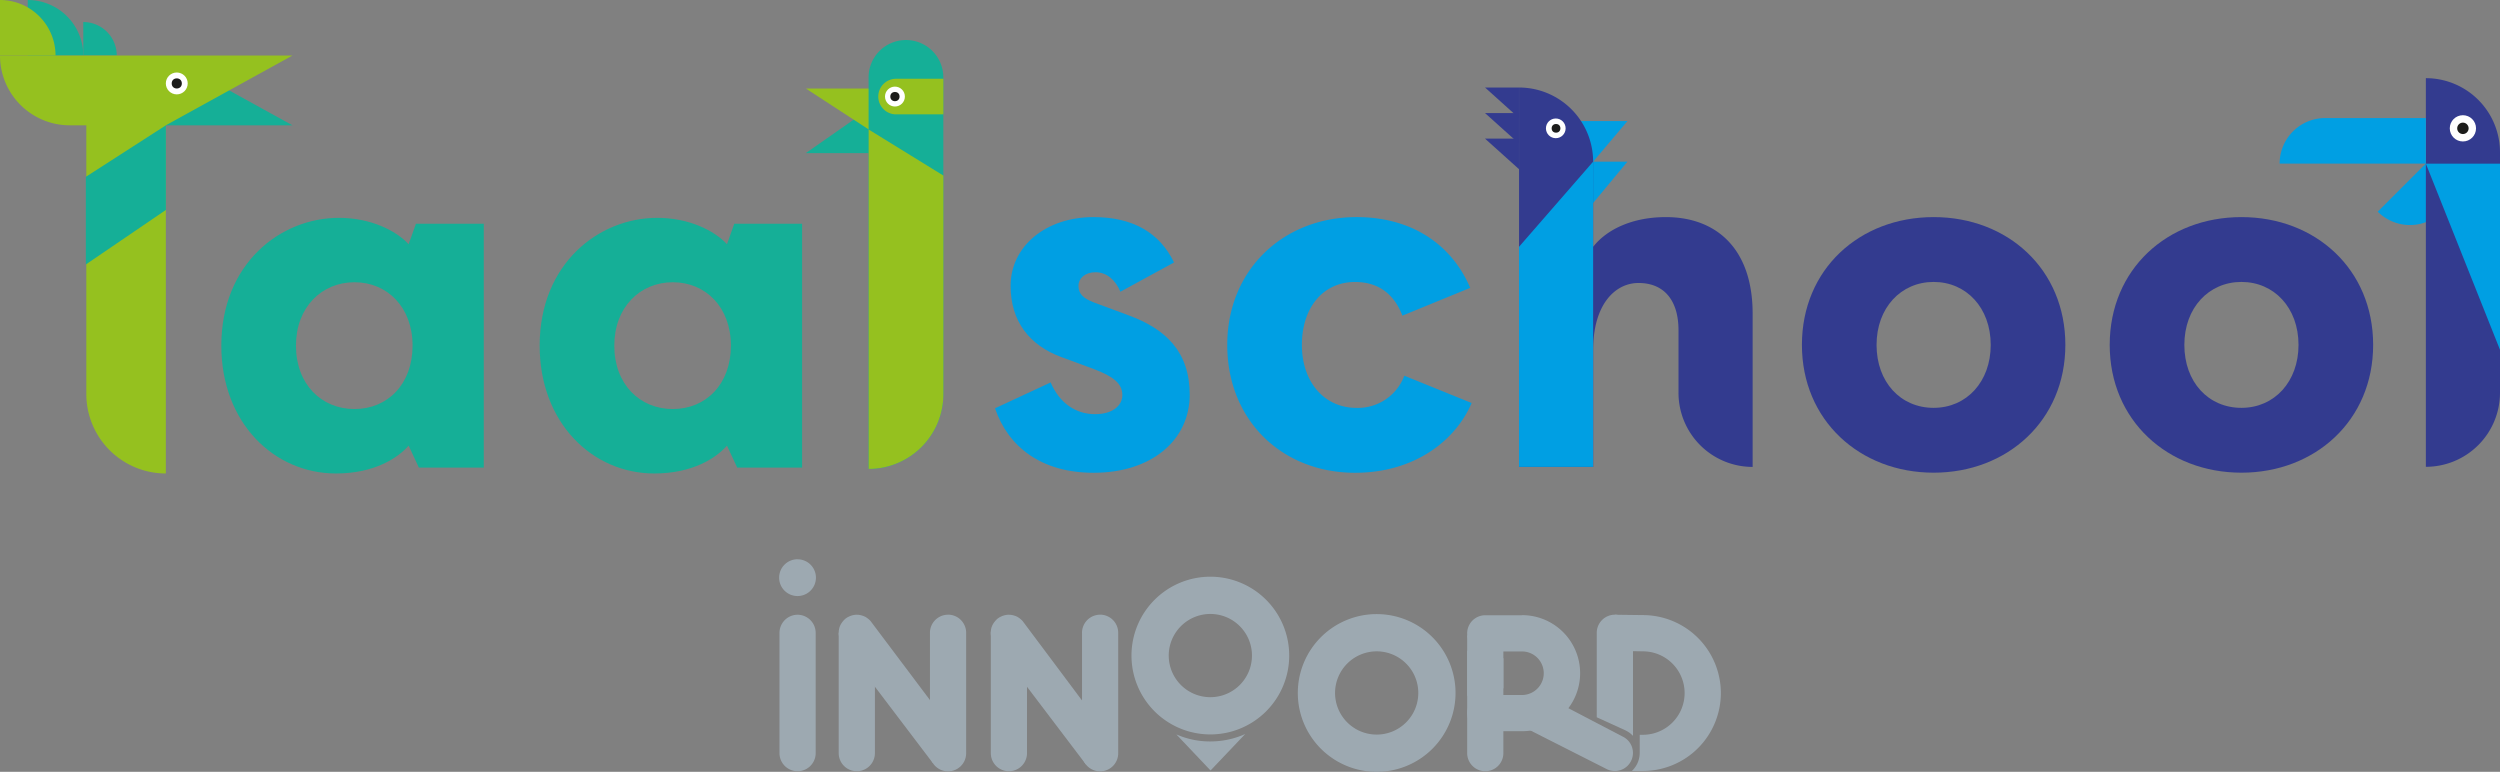 <svg xmlns="http://www.w3.org/2000/svg" width="502.77" height="155.22" viewBox="0 0 502.77 155.22">
  <rect x="0" y="0" width="502.77" height="155.22" fill="#808080" stroke="none"/>
  <g id="Taalschool-innoord-CMYK-v1" transform="translate(-169.56 -219.77)">
    <path id="Path_1242" data-name="Path 1242" d="M175.14,219.77h0a11.175,11.175,0,0,1,11.17,11.17H175.14V219.77Z" fill="#15af97"/>
    <path id="Path_1243" data-name="Path 1243" d="M186.31,224.2h0a6.732,6.732,0,0,1,6.73,6.73h-6.73V224.2Z" fill="#15af97"/>
    <path id="Path_1244" data-name="Path 1244" d="M202.92,230.94v14.03h25.45Z" fill="#15af97"/>
    <path id="Path_1245" data-name="Path 1245" d="M647.73,262.35l20.8-20.8,2.12,10.84-9.95,9.95a9.162,9.162,0,0,1-12.96,0h0Z" fill="#009fe3"/>
    <path id="Path_1246" data-name="Path 1246" d="M350.98,250.56H331.62l19.36-13.54Z" fill="#15af97"/>
    <path id="Path_1247" data-name="Path 1247" d="M350.98,237.57H331.62l19.36,12.61Z" fill="#95c11f"/>
    <path id="Path_1248" data-name="Path 1248" d="M351.76,227.82h0a7.507,7.507,0,0,1,7.51,7.51v63.71a15.031,15.031,0,0,1-15.03,15.03h0V235.33a7.507,7.507,0,0,1,7.51-7.51Z" fill="#15af97"/>
    <path id="Path_1249" data-name="Path 1249" d="M349.77,235.61h9.51v7.16h-9.51a3.576,3.576,0,0,1-3.58-3.58h0A3.576,3.576,0,0,1,349.77,235.61Z" fill="#95c11f"/>
    <circle id="Ellipse_1" data-name="Ellipse 1" cx="2" cy="2" r="2" transform="translate(347.54 237.19)" fill="#fff"/>
    <path id="Path_1250" data-name="Path 1250" d="M344.25,245.81l15.03,9.27v43.96a15.031,15.031,0,0,1-15.03,15.03h0Z" fill="#95c11f"/>
    <path id="Path_1251" data-name="Path 1251" d="M278.09,289.28c0-16.48,11.87-25.7,23.64-25.7,6.38,0,11.48,2.55,14.03,5.3l1.47-4.12h13.64v49.05H317.82l-2.06-4.41c-2.16,2.45-6.87,5.59-14.62,5.59-12.46,0-23.05-10.2-23.05-25.7Zm38.46,0c0-7.75-5.1-12.75-11.68-12.75s-11.77,5-11.77,12.75,5.1,12.75,11.77,12.75S316.55,297.03,316.55,289.28Z" fill="#15af97"/>
    <path id="Path_1252" data-name="Path 1252" d="M214.07,289.28c0-16.48,11.87-25.7,23.64-25.7,6.38,0,11.48,2.55,14.03,5.3l1.47-4.12h13.64v49.05H253.8l-2.06-4.41c-2.16,2.45-6.87,5.59-14.62,5.59-12.46,0-23.05-10.2-23.05-25.7Zm38.46,0c0-7.75-5.1-12.75-11.68-12.75s-11.77,5-11.77,12.75,5.1,12.75,11.77,12.75S252.53,297.03,252.53,289.28Z" fill="#15af97"/>
    <path id="Path_1253" data-name="Path 1253" d="M369.67,301.88l11.18-5.2c1.86,4.32,5.2,6.38,8.93,6.38s5.49-1.86,5.49-3.83c0-2.26-1.67-3.73-5.89-5.3L383,291.58c-6.38-2.35-10.2-7.16-10.2-14.32,0-7.95,7.06-13.83,16.68-13.83,8.04,0,13.34,3.24,16.19,9.12l-10.79,5.89c-.98-2.35-2.75-3.92-5-3.92-2.06,0-3.43,1.18-3.43,2.75,0,1.67,1.08,2.55,3.14,3.34l6.87,2.55c7.55,2.75,12.36,7.36,12.36,15.99,0,9.12-7.65,15.7-19.33,15.7-10.5,0-17.17-5.2-19.82-12.95Z" fill="#009fe3"/>
    <path id="Path_1254" data-name="Path 1254" d="M416.37,289.13c0-15.11,11.28-25.7,26-25.7,11.09,0,19.13,5.49,22.86,14.23l-13.64,5.59c-1.57-4.12-4.61-6.77-9.52-6.77-6.47,0-10.69,5.2-10.69,12.66s4.51,12.66,10.99,12.66a9.974,9.974,0,0,0,9.61-6.47l13.54,5.49c-3.34,7.75-11.68,14.03-23.45,14.03-14.72,0-25.7-10.6-25.7-25.7Z" fill="#009fe3"/>
    <path id="Path_1255" data-name="Path 1255" d="M531.94,289.13c0-15.21,11.58-25.7,26.49-25.7s26.49,10.5,26.49,25.7-11.67,25.7-26.49,25.7S531.94,304.33,531.94,289.13Zm37.97,0c0-7.46-4.91-12.66-11.48-12.66s-11.48,5.2-11.48,12.66,4.81,12.66,11.48,12.66S569.91,296.49,569.91,289.13Z" fill="#333b8f"/>
    <path id="Path_1256" data-name="Path 1256" d="M593.84,289.13c0-15.21,11.58-25.7,26.49-25.7s26.49,10.5,26.49,25.7-11.67,25.7-26.49,25.7S593.84,304.33,593.84,289.13Zm37.97,0c0-7.46-4.91-12.66-11.48-12.66s-11.48,5.2-11.48,12.66,4.81,12.66,11.48,12.66S631.81,296.49,631.81,289.13Z" fill="#333b8f"/>
    <path id="Path_1257" data-name="Path 1257" d="M657.42,235.49h0a14.909,14.909,0,0,1,14.91,14.91v48.34a14.909,14.909,0,0,1-14.91,14.91h0V235.48Z" fill="#333b8f"/>
    <circle id="Ellipse_2" data-name="Ellipse 2" cx="2.64" cy="2.64" r="2.64" transform="translate(662.23 242.94)" fill="#fff"/>
    <path id="Path_1258" data-name="Path 1258" d="M637.17,243.51h20.25v9.16H628.01A9.165,9.165,0,0,1,637.17,243.51Z" fill="#009fe3"/>
    <path id="Path_1259" data-name="Path 1259" d="M672.33,290.12l-14.91-37.44h14.91Z" fill="#009fe3"/>
    <path id="Path_1260" data-name="Path 1260" d="M484.26,259.03l-4.81-14.91h17.4Z" fill="#009fe3"/>
    <path id="Path_1261" data-name="Path 1261" d="M489.95,260.6l6.9-8.32h-17.4Z" fill="#009fe3"/>
    <path id="Path_1262" data-name="Path 1262" d="M475.04,243.51v-6.14h-6.83Z" fill="#333b8f"/>
    <path id="Path_1263" data-name="Path 1263" d="M475.04,248.65v-6.14h-6.83Z" fill="#333b8f"/>
    <path id="Path_1264" data-name="Path 1264" d="M475.04,253.79v-6.14h-6.83Z" fill="#333b8f"/>
    <path id="Path_1265" data-name="Path 1265" d="M475.04,237.37h0a14.909,14.909,0,0,1,14.91,14.91v17.13c2.75-3.53,7.95-5.98,14.62-5.98,10.1,0,17.46,6.28,17.46,19.43v30.81h0a14.909,14.909,0,0,1-14.91-14.91V286.2c0-6.08-2.94-9.52-8.04-9.52-4.71,0-9.12,4.32-9.12,13.44v23.55H475.05V237.38Z" fill="#333b8f"/>
    <circle id="Ellipse_3" data-name="Ellipse 3" cx="1.98" cy="1.98" r="1.98" transform="translate(480.46 243.6)" fill="#fff"/>
    <path id="Path_1266" data-name="Path 1266" d="M489.95,313.66H475.04V269.41l14.91-17.13Z" fill="#009fe3"/>
    <path id="Path_1267" data-name="Path 1267" d="M186.92,244.97h-3.33a14.028,14.028,0,0,1-14.03-14.03h58.81l-25.46,14.03v70.02h0A15.991,15.991,0,0,1,186.92,299V244.98Z" fill="#95c11f"/>
    <circle id="Ellipse_4" data-name="Ellipse 4" cx="2.2" cy="2.2" r="2.2" transform="translate(202.91 234.35)" fill="#fff"/>
    <path id="Path_1268" data-name="Path 1268" d="M169.56,219.77h0a11.175,11.175,0,0,1,11.17,11.17H169.56V219.77Z" fill="#95c11f"/>
    <path id="Path_1269" data-name="Path 1269" d="M202.92,244.97l-16.1,10.36v17.63l16.1-10.97Z" fill="#15af97"/>
    <circle id="Ellipse_5" data-name="Ellipse 5" cx="0.93" cy="0.93" r="0.93" transform="translate(348.61 238.26)" fill="#1d1d1b"/>
    <circle id="Ellipse_6" data-name="Ellipse 6" cx="1.02" cy="1.02" r="1.02" transform="translate(204.09 235.53)" fill="#1d1d1b"/>
    <circle id="Ellipse_7" data-name="Ellipse 7" cx="0.88" cy="0.88" r="0.88" transform="translate(481.61 244.7)" fill="#1d1d1b"/>
    <circle id="Ellipse_8" data-name="Ellipse 8" cx="1.15" cy="1.15" r="1.15" transform="translate(663.72 244.43)" fill="#1d1d1b"/>
    <path id="Path_1270" data-name="Path 1270" d="M412.97,343.24a8.37,8.37,0,1,1-8.37,8.37,8.38,8.38,0,0,1,8.37-8.37m0-7.49a15.86,15.86,0,1,0,15.86,15.86,15.859,15.859,0,0,0-15.86-15.86Z" fill="#9da9b1"/>
    <path id="Path_1271" data-name="Path 1271" d="M446.42,350.76a8.37,8.37,0,1,1-8.37,8.37,8.38,8.38,0,0,1,8.37-8.37m0-7.49a15.86,15.86,0,1,0,15.86,15.86,15.859,15.859,0,0,0-15.86-15.86Z" fill="#9da9b1"/>
    <path id="Path_1272" data-name="Path 1272" d="M515.64,359.15a15.693,15.693,0,0,0-15.68-15.68l-5.63-.07a4.945,4.945,0,0,1,1.5,3.57v3.72l4.13.07a8.39,8.39,0,1,1,0,16.78h-.64v3.64a4.973,4.973,0,0,1-1.58,3.64h2.22a15.693,15.693,0,0,0,15.68-15.68Z" fill="#9da9b1"/>
    <path id="Path_1273" data-name="Path 1273" d="M468.26,374.87a3.64,3.64,0,0,0,3.64-3.64V349.04h-3.64a4.973,4.973,0,0,1-3.64-1.58v23.77A3.647,3.647,0,0,0,468.26,374.87Z" fill="#9da9b1"/>
    <path id="Path_1274" data-name="Path 1274" d="M471.9,358.21v-6.07h-3.64a4.973,4.973,0,0,1-3.64-1.58v9.23a4.99,4.99,0,0,1,3.64-1.58h3.64Z" fill="#9da9b1"/>
    <path id="Path_1275" data-name="Path 1275" d="M419.97,367.39a17.06,17.06,0,0,1-7,1.49,16.715,16.715,0,0,1-6.84-1.42l6.88,7.26,6.96-7.32Z" fill="#9da9b1"/>
    <path id="Path_1276" data-name="Path 1276" d="M329.95,332.24a3.7,3.7,0,1,0,3.7,3.73v-.06a3.69,3.69,0,0,0-3.7-3.66Z" fill="#9da9b1"/>
    <path id="Path_1277" data-name="Path 1277" d="M344.74,344.79a1.737,1.737,0,0,0-.13-.15,1.541,1.541,0,0,0-.12-.13,1.2,1.2,0,0,0-.12-.11,1.742,1.742,0,0,0-.15-.13c-.03-.03-.07-.05-.1-.08-.07-.06-.13-.1-.18-.14a1.061,1.061,0,0,0-.11-.07l-.04-.03s-.1-.06-.14-.09-.09-.05-.14-.07l-.04-.02s-.08-.04-.13-.06a1.338,1.338,0,0,0-.18-.07.854.854,0,0,0-.15-.05c-.06-.02-.13-.04-.19-.06s-.11-.03-.15-.04a1.285,1.285,0,0,1-.19-.04,1.01,1.01,0,0,1-.17-.03c-.06,0-.11-.01-.17-.01a1.339,1.339,0,0,1-.2-.01h-.15a1.475,1.475,0,0,0-.21.01.468.468,0,0,0-.16.02,1.249,1.249,0,0,0-.19.03.758.758,0,0,0-.16.03,1.211,1.211,0,0,0-.18.05c-.05.02-.11.03-.17.05s-.11.04-.16.06-.11.05-.17.07-.1.05-.15.07l-.18.09c-.04.03-.09.05-.14.08s-.12.08-.17.12a.434.434,0,0,1-.07.04l-.06.05a1.737,1.737,0,0,0-.15.13c-.04.04-.09.08-.13.12a1.1,1.1,0,0,0-.1.11,1.771,1.771,0,0,0-.14.16c-.02.03-.05.06-.08.1-.05.07-.1.12-.14.18a.607.607,0,0,1-.07.1l-.03.05s-.06.1-.09.14a.826.826,0,0,1-.07.13c-.04.09-.07.13-.09.18s-.05.11-.07.17c-.03.08-.04.12-.06.16a1.054,1.054,0,0,0-.05.19c-.02.07-.03.11-.04.15l-.03.18-.03.18c0,.05-.01.11-.01.17a1.339,1.339,0,0,1-.01.2,3.626,3.626,0,0,0,.73,2.27l18.21,24,1.67-9.68-14.11-18.77Z" fill="#9da9b1"/>
    <path id="Path_1278" data-name="Path 1278" d="M338.23,346.97v24.26a3.64,3.64,0,0,0,7.28,0V356.62l-7.29-9.65Z" fill="#9da9b1"/>
    <path id="Path_1279" data-name="Path 1279" d="M360.22,343.39a3.647,3.647,0,0,0-3.64,3.64v24.19a3.64,3.64,0,0,0,7.28.07V347.02a3.647,3.647,0,0,0-3.64-3.64Z" fill="#9da9b1"/>
    <path id="Path_1280" data-name="Path 1280" d="M330.23,343.41l-.28-.02-.28.02a3.655,3.655,0,0,0-3.35,3.63v24.19a3.64,3.64,0,0,0,7.28,0V347.04a3.658,3.658,0,0,0-3.37-3.63Z" fill="#9da9b1"/>
    <path id="Path_1281" data-name="Path 1281" d="M375.32,344.79a1.737,1.737,0,0,0-.13-.15,1.541,1.541,0,0,0-.12-.13,1.2,1.2,0,0,0-.12-.11,1.742,1.742,0,0,0-.15-.13c-.03-.03-.07-.05-.1-.08-.07-.06-.13-.1-.18-.14a1.061,1.061,0,0,0-.11-.07l-.04-.03s-.1-.06-.14-.09-.09-.05-.14-.07l-.04-.02s-.08-.04-.13-.06a1.338,1.338,0,0,0-.18-.07.854.854,0,0,0-.15-.05c-.06-.02-.13-.04-.19-.06s-.11-.03-.15-.04a1.285,1.285,0,0,1-.19-.04,1.01,1.01,0,0,1-.17-.03c-.06,0-.11-.01-.17-.01a1.339,1.339,0,0,1-.2-.01h-.15a1.475,1.475,0,0,0-.21.01.468.468,0,0,0-.16.02,1.249,1.249,0,0,0-.19.03.758.758,0,0,0-.16.03,1.211,1.211,0,0,0-.18.05c-.05.02-.11.03-.17.05s-.11.04-.16.06-.11.05-.17.07-.1.05-.15.07l-.18.09c-.04.03-.09.05-.14.08s-.12.08-.17.12a.434.434,0,0,1-.07.04l-.06.05a1.737,1.737,0,0,0-.15.13c-.04.04-.09.08-.13.12a1.1,1.1,0,0,0-.1.11,1.771,1.771,0,0,0-.14.16c-.02.03-.05.06-.08.1-.05.07-.1.12-.14.18a.607.607,0,0,1-.07.1l-.03.05s-.06.1-.09.14a.826.826,0,0,1-.07.13c-.04.09-.07.13-.09.18s-.05.11-.07.17c-.03.08-.04.12-.06.16a1.054,1.054,0,0,0-.05.19c-.02.07-.03.11-.04.15l-.03.18-.03.18c0,.05-.01.11-.01.17a1.339,1.339,0,0,1-.01.2,3.626,3.626,0,0,0,.73,2.27l18.41,24.27V361.69l-12.64-16.9Z" fill="#9da9b1"/>
    <path id="Path_1282" data-name="Path 1282" d="M368.82,346.77v24.46a3.64,3.64,0,0,0,7.28,0V357.44l-7.29-10.67Z" fill="#9da9b1"/>
    <path id="Path_1283" data-name="Path 1283" d="M390.8,343.39a3.647,3.647,0,0,0-3.64,3.64v24.19a3.64,3.64,0,0,0,7.28.07V347.02a3.647,3.647,0,0,0-3.64-3.64Z" fill="#9da9b1"/>
    <path id="Path_1284" data-name="Path 1284" d="M475.64,343.5h-7.38a3.64,3.64,0,0,0,0,7.28h7.38a4.38,4.38,0,0,1,0,8.76h-7.38a3.64,3.64,0,0,0,0,7.28h7.62a11.671,11.671,0,0,0-.24-23.34Z" fill="#9da9b1"/>
    <path id="Path_1285" data-name="Path 1285" d="M497.73,369.91a3.627,3.627,0,0,0-1.9-2.04L483,361.16c-1.9,2.39-5.56,3.46-8.49,4.08l18.29,9.26a3.605,3.605,0,0,0,1.51.33,3.646,3.646,0,0,0,3.42-4.92Z" fill="#9da9b1"/>
    <path id="Path_1286" data-name="Path 1286" d="M494.97,343.45a3.742,3.742,0,0,0-.65-.06,3.647,3.647,0,0,0-3.64,3.64v16.99l5.72,2.61a4.924,4.924,0,0,1,1.57,1.13V347.03A3.635,3.635,0,0,0,494.97,343.45Z" fill="#9da9b1"/>
  </g>
</svg>
